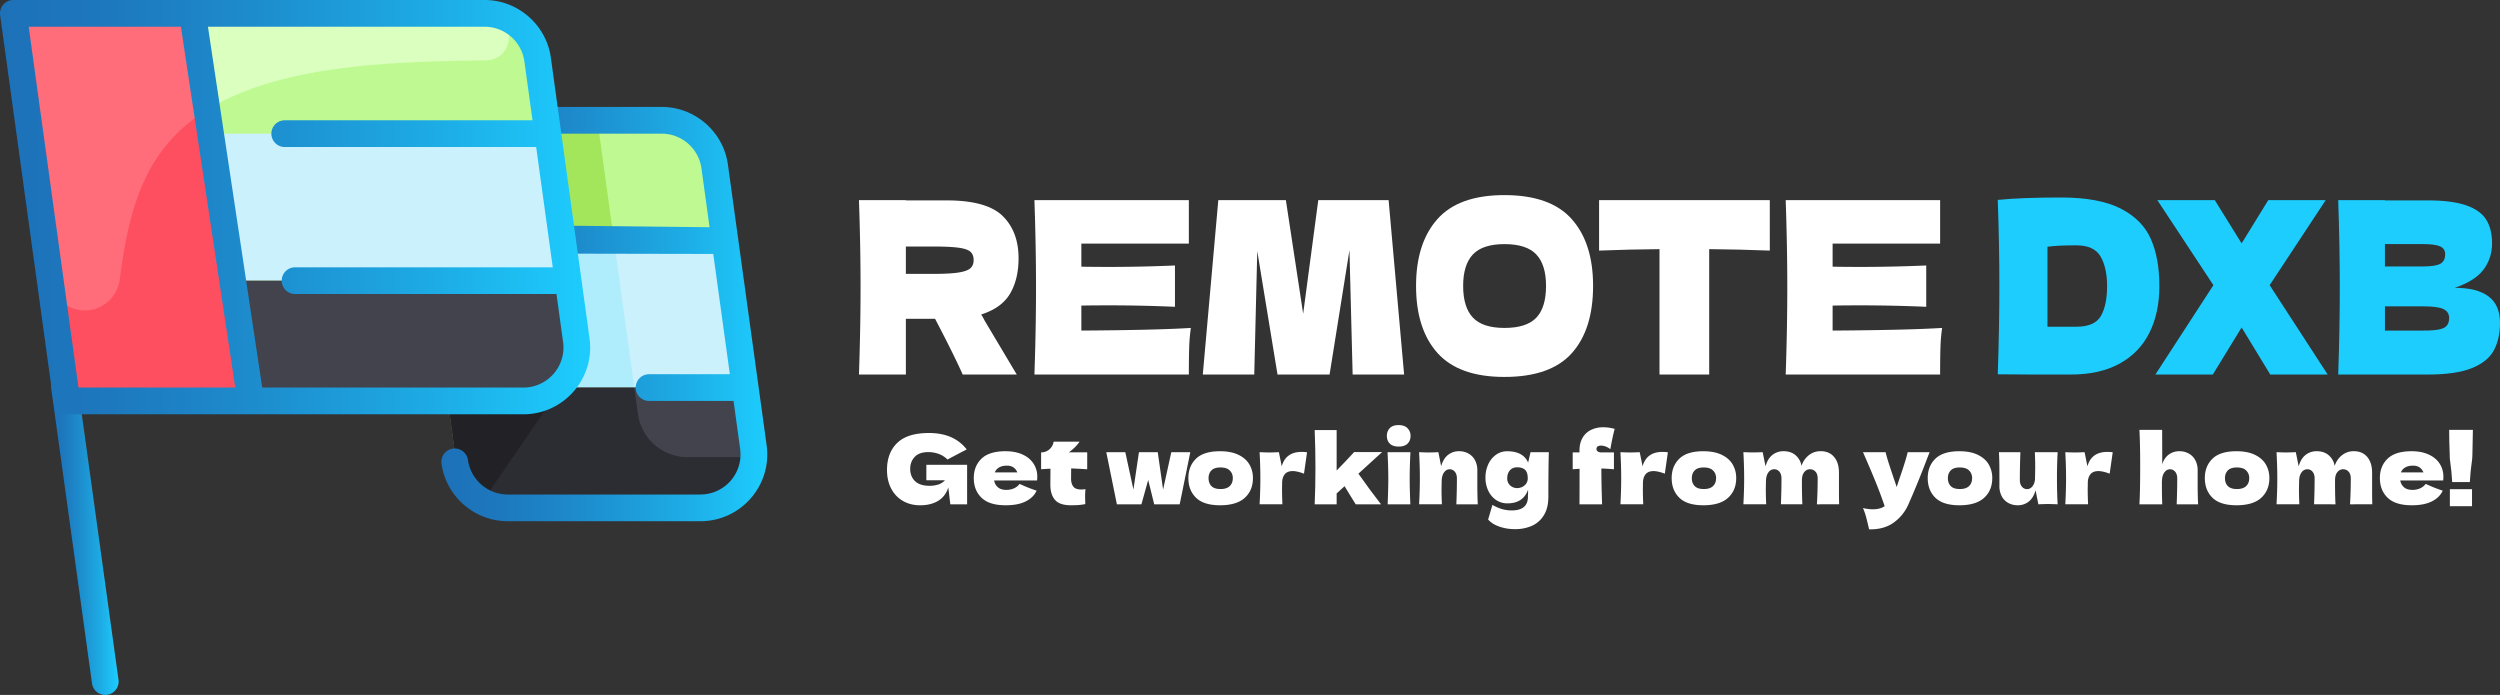 <svg xmlns="http://www.w3.org/2000/svg" xmlns:xlink="http://www.w3.org/1999/xlink" viewBox="0 0 4452.13 1237.6"><rect x="0" y="0" width="4452.13" height="1237.6" fill="#333333" stroke="none"/><defs><linearGradient id="linear-gradient" x1="90.8" y1="950.38" x2="211.24" y2="950.38" gradientUnits="userSpaceOnUse"><stop offset="0" stop-color="#1d71b8"/><stop offset="0.18" stop-color="#1d78bd"/><stop offset="0.43" stop-color="#1d8ccd"/><stop offset="0.74" stop-color="#1dace5"/><stop offset="1" stop-color="#1dcdfe"/></linearGradient><linearGradient id="linear-gradient-2" x1="785.96" y1="559.3" x2="1366.39" y2="559.3" xlink:href="#linear-gradient"/><linearGradient id="linear-gradient-3" x1="0" y1="368.9" x2="1051.03" y2="368.9" xlink:href="#linear-gradient"/></defs><g id="Layer_2" data-name="Layer 2"><g id="Layer_1-2" data-name="Layer 1"><path d="M1312.43,497.85c.68,23.14-38.89,42.71-89.25,42.71H870.85c-44.42,0-82.35-15.49-88.42-36.43-.37-1.29-67.06-229.89-70.6-242-7.37-25.36,34.28-48,88.42-48h352.33c44.6,0,82.35,15.56,88.42,36.43C1264.84,332.46,1312.34,493.5,1312.43,497.85Z" style="fill:#befa91"/><path d="M1343.45,814.08a89.26,89.26,0,0,1-89.25,90.32H901.87a89.24,89.24,0,0,1-88.41-77c-2.81-20.26-9.8-71.1-70.6-511.7A89.26,89.26,0,0,1,831.28,214.2h232.61C1064.7,220,1125.25,659.38,1136,737a89.23,89.23,0,0,0,88.41,77.05Z" style="fill:#a3e65b"/><path d="M1327.09,690.2H794.54c-7.83-56.73-19.28-139.71-36.12-261.8H1291C1304.09,523.18,1317.24,618.17,1327.09,690.2Z" style="fill:#caf1fc"/><path d="M1129.55,690.2h-335c-2.8-20.43-26.59-192.66-36.12-261.8h335C1114.62,582,1124.61,654.53,1129.55,690.2Z" style="fill:#b0edfc"/><path d="M1343.45,814.08a89.26,89.26,0,0,1-89.25,90.32H901.87a89.24,89.24,0,0,1-88.41-77c-.15-1-8.24-59.71-18.92-137.15h532.55C1336.73,760.56,1343.39,810.63,1343.45,814.08Z" style="fill:#42434d"/><path d="M1343.45,814.08a89.26,89.26,0,0,1-89.25,90.32H901.87a89.24,89.24,0,0,1-88.41-77c-.15-1-8.24-59.71-18.92-137.15h335c2.86,20.56,5.09,36.74,6.49,46.83a89.23,89.23,0,0,0,88.41,77.05Z" style="fill:#2c2c33"/><path d="M1008.91,674.94c-.32.1-148.15,215.87-149.94,218.48a89.09,89.09,0,0,1-45.51-66.07c-4.33-31.21,7.82,56.7-70.6-511.7A89.26,89.26,0,0,1,831.28,214.2H968.46c24.52,177.68,13.31,96.46,54,391.6C1025.82,629.9,1021.2,656.4,1008.91,674.94Z" style="fill:#212126"/><path d="M932,714H119C109.21,643,33.87,96.76,23.8,23.8H863.08A95.2,95.2,0,0,1,957.39,106c0,.3,68.83,499.5,68.93,499.8C1034.29,663.36,989.4,714,932,714Z" style="fill:#befa91"/><path d="M865.28,107.46C688.77,110.32,440,113.53,314.88,238c-66.4,66-88,154.49-101.51,259.06-3.84,29.82-27.79,53.4-57.48,55.58a62.47,62.47,0,0,1-66.4-52.84c-.31-1.57-10.95-78.72-65.69-476,13.84,0,840.31-.05,843.71.09C920.91,26.36,918.74,106.62,865.28,107.46Z" style="fill:#daffbf"/><path d="M1011.71,499.8H89.46C81.94,445.24,72.12,374,53.35,238H975.56C986.87,319.81,1001.15,423.43,1011.71,499.8Z" style="fill:#caf1fc"/><path d="M932,714H119c-3.48-25.29-15.32-111-29.54-214.2.3-.3,34.21,0,922.22,0,8.54,61.88,14.61,105.91,14.64,106C1034.29,663.36,989.4,714,932,714Z" style="fill:#42434d"/><path d="M446.25,714H119c-.14-1.15-95.19-690.16-95.2-690.2H351.05C353.58,42.09,445.17,706.15,446.25,714Z" style="fill:#fe4f60"/><path d="M351.05,23.8c3.36,24.28,12.11,87.85,23.27,168.56-114.42,68-144,173.71-160.95,304.7-3.81,29.66-27.67,53.4-57.48,55.58a62.48,62.48,0,0,1-66.55-53.79c0-.31-65.5-474.75-65.54-475Z" style="fill:#ff6d7a"/><path d="M138.18,683.71A23.8,23.8,0,0,0,91,690.2L163.85,1217a23.8,23.8,0,0,0,47.16-6.48Z" style="fill:url(#linear-gradient)"/><path d="M1365.25,792.94l-68.93-499.8c-8.08-58.57-58.76-102.74-117.89-102.74H993.05c-13.14,0-24.59,10.66-24.59,23.8s18,23.8,31.16,23.8h178.81a71.67,71.67,0,0,1,70.73,61.64l14.48,105-251.93-2.74c-13.14,0,0,13.4,0,26.54s-21.43,23.25-8.28,23.25l266.78.55,29.54,214.2h-143.9a23.8,23.8,0,1,0,0,47.6h150.47l11.78,85.44a71.43,71.43,0,0,1-70.73,81.16H904.07A71.69,71.69,0,0,1,833.34,819a23.8,23.8,0,0,0-47.15,6.51C794.27,884,844.94,928.2,904.07,928.2h343.3C1319.56,928.2,1375.11,864.37,1365.25,792.94Z" style="fill:url(#linear-gradient-2)"/><path d="M932,737.8c72,0,127.79-63.66,117.88-135.27L981,102.75C972.9,44.18,922.22,0,863.08,0H23.8A23.8,23.8,0,0,0,.23,27.05l95.2,690.2A23.79,23.79,0,0,0,119,737.8ZM51.11,47.6h812a71.65,71.65,0,0,1,70.72,61.62l14.48,105H507.09a23.8,23.8,0,1,0,0,47.6H954.85c9.43,68.39,20.45,148.29,29.54,214.2H525.51a23.8,23.8,0,0,0,0,47.6H991l11.78,85.46A71.4,71.4,0,0,1,932,690.2H467L366.24,20.55a23.8,23.8,0,0,0-47.16,6.51L419,690.2H139.75Z" style="fill:url(#linear-gradient-3)"/><path d="M1798.84,522.82q-15,25.66-51.5,37.22a109.46,109.46,0,0,1,6,10.69L1810.7,667h-96.28q-15.57-35.07-49.19-99.24h-52V667h-83.53q2.82-83,2.83-155.28t-2.83-155.28h83.53v.43h72.56q71.49,0,99.81,27.8t28.31,75.29Q1813.88,497.16,1798.84,522.82ZM1613.2,439v48.76H1661q30.07,0,45.48-2.35t21.41-7.48c4-3.43,6-8.41,6-15q0-9.4-5.66-14.54T1707,441.12Q1691.4,439,1661,439Z" style="fill:#fff"/><path d="M1925.72,588.7q134.51-.86,195-4.71a324.08,324.08,0,0,0-3,36.15q-.54,18.6-.54,46.84h-275Q1845,584,1845,511.7t-2.84-155.28h275v77.43H1925.72v41.06q17,.43,50.26.43,56.28,0,116.45-2.57v73.58q-60.18-2.57-116.45-2.57-33.27,0-50.26.43Z" style="fill:#fff"/><path d="M2472.91,356.42,2500.52,667h-91.67l-5.66-221.58L2367.79,667h-92.73L2239,447.11,2233.65,667H2142l27.61-310.56h120.34l30.79,202.33,26.9-202.33Z" style="fill:#fff"/><path d="M2560,628.69q-38.22-42.56-38.22-119.56,0-76.12,38-118.92t119.45-42.77q81.76,0,119.81,42.77t38,118.92q0,77.43-37.88,119.78t-120,42.35Q2598.2,671.26,2560,628.69Zm175.91-62.88q17.34-18.18,17.34-56.68,0-37.63-17.34-56t-56.63-18.4q-38.94,0-56.28,18.4t-17.34,56q0,38.08,17.34,56.47T2679.26,584Q2718.54,584,2735.89,565.81Z" style="fill:#fff"/><path d="M3151.77,446.25q-55.58-2.13-107.95-2.57V667h-88.49V443.68q-52.74.44-107.59,2.57V356.42h304Z" style="fill:#fff"/><path d="M3263.61,588.7q134.51-.86,195-4.71a324.08,324.08,0,0,0-3,36.15q-.54,18.6-.54,46.84h-275q2.84-83,2.84-155.28t-2.84-155.28h275v77.43H3263.61v41.06q17,.43,50.26.43,56.28,0,116.45-2.57v73.58q-60.18-2.57-116.45-2.57-33.27,0-50.26.43Z" style="fill:#fff"/><path d="M3776.11,371.18q38.58,19.47,54,53.9t15.39,84.48q0,47.49-17.69,83t-53.09,55Q3739.3,667,3687.63,667h-64.07q-32.57,0-65.83-.43,2.83-84.27,2.83-157,0-73.57-2.83-153.57,42.12-4.28,113.26-4.28Q3737.53,351.71,3776.11,371.18Zm-78.57,210.67q32.91,0,43.89-19.25t11-53q0-32.51-11.5-52.62t-43.36-20.1q-34.34,0-51.32,2.57V581.85Z" style="fill:#1dcdfe"/><path d="M4041.92,507.85,4145.27,667H4043l-51-83.84L3940.69,667H3838.4l103.35-159.13-99.81-151.43h102.29l47.78,77,47.43-77h102.29Z" style="fill:#1dcdfe"/><path d="M4452.13,574.58q0,29.1-11,49.41t-39.29,31.65Q4373.55,667,4323.3,667H4164q2.83-83,2.83-155.28T4164,356.42h83.18v.43h75.39q43.88,0,69.19,8.77t35.75,25.45Q4438,407.75,4438,433.42q0,26.1-15,46.41t-51.5,32.73Q4452.13,512.56,4452.13,574.58ZM4247.2,434.7v39.78h68q21.93,0,30.61-4.7t8.67-17.11q0-9.84-9-13.91t-30.26-4.06Zm68,154q18.39,0,28.13-1.93t14-6.84q4.26-4.92,4.25-13.48,0-11.12-10.09-16t-36.27-4.92h-68V588.7Z" style="fill:#1dcdfe"/><path d="M1649.7,827.72h72.59V898.1h-29.92L1688.8,868q-5.1,16.15-18.19,24t-32,7.82q-17.18,0-30.51-7.65a53.55,53.55,0,0,1-20.92-21.93q-7.56-14.28-7.56-33.32,0-30.42,18.19-48.11t56.61-17.68q21.93,0,38.68,7.14a71.39,71.39,0,0,1,28.47,22.1q-7.65,3.92-29.92,15.64l-4.25,2.38a43,43,0,0,0-15.47-9.94,52.82,52.82,0,0,0-18.7-3.32q-16.32,0-24.31,8.59t-8,21.16q0,13.6,8.59,21.93t26.26,8.33a50.29,50.29,0,0,0,14.87-2.21,26.52,26.52,0,0,0,12.16-7.65H1649.7Z" style="fill:#fff"/><path d="M1825.82,855.6H1770.4a20.44,20.44,0,0,0,6.71,12.16q5.36,4.68,15.22,4.67a32.62,32.62,0,0,0,13.43-2.8,24.61,24.61,0,0,0,10-7.91,263.23,263.23,0,0,0,30.26,12.07q-5.28,11.91-19.13,19t-36.12,7q-28.9,0-42.76-13.34t-13.85-35.11q0-21.24,13.77-34.51t42.84-13.26q17.34,0,30.09,5.78t19.55,16.07a41.73,41.73,0,0,1,6.8,23.54,48.41,48.41,0,0,1-.34,6.63Zm-46.58-23.12a17.58,17.58,0,0,0-7.65,8.84h40.12a18.62,18.62,0,0,0-6.63-8.75q-4.59-3.32-11.9-3.32Q1784.68,829.25,1779.24,832.48Z" style="fill:#fff"/><path d="M1936.15,835.71q-15.64-1-28.56-1.53l-.17,18q0,9.18,4,14.37t14.2,5.18a39.41,39.41,0,0,0,7.48-.68,117,117,0,0,0-.68,12.75q0,3.06.34,13.94a115.49,115.49,0,0,1-12.58,1.7q-5.1.35-13.26.34-19.89,0-28.14-9.6t-8.24-26.78l.17-28.73q-8,.34-16.66,1V805.62a21.34,21.34,0,0,0,15-5.61,22.39,22.39,0,0,0,7.31-13.43h46.24a78.35,78.35,0,0,1-19.21,19h32.81Z" style="fill:#fff"/><path d="M2071.29,871.92l14.62-66.64h33.83l-18.87,92.82h-45.39l-10.71-43.35L2032.7,898.1H1989l-18.87-92.82H2004l14.45,66.47,9.86-66.47h33.49Z" style="fill:#fff"/><path d="M2130,886.46q-13.7-13.35-13.69-35.11,0-21.24,13.69-34.51t42.75-13.26q19.54,0,32.73,6.38T2225,827.13a47.16,47.16,0,0,1,6.29,24.22q0,21.93-14.53,35.19t-43.95,13.26Q2143.71,899.8,2130,886.46ZM2190,865.63q5.45-5.26,5.44-14.11a18.36,18.36,0,0,0-5.44-13.68q-5.43-5.36-16.49-5.36t-16.15,5.27q-5.1,5.28-5.1,13.77,0,8.85,5.1,14.11t16.15,5.27Q2184.52,870.9,2190,865.63Z" style="fill:#fff"/><path d="M2282.6,830.44q7.14-25.66,35.53-25.67a65.34,65.34,0,0,1,9.52.68l-5.44,38.08q-12.24-4.59-20.06-4.59-9.69,0-14.28,5.78t-4.59,15.47V860l-.17,11.22q0,12.07.68,26.86h-40.63q1.37-24.48,1.36-46.24t-1.36-46.58q11.22.51,17.17.51,6.28,0,17.17-.51Z" style="fill:#fff"/><path d="M2461.27,805.11l-42.16,38.42q21.58,30.6,40.29,54.57h-45.05l-8.67-13.94q-8.5-14.1-11.22-18.36l-14.11,12.92V898.1h-39.1q1.36-32.29,1.36-65.45,0-33.31-1.36-66.81h39.1v72.08q16.49-16.83,31.11-32.81Z" style="fill:#fff"/><path d="M2475,790q-5.17-5.26-5.18-13.77a19.19,19.19,0,0,1,5.18-13.77q5.19-5.43,15.9-5.44,10.2,0,15.64,5.53a18.71,18.71,0,0,1,5.44,13.68q0,8.5-5.27,13.77t-15.81,5.27Q2480.14,795.25,2475,790Zm-3.82,108.12q1.18-27.36,1.19-45.22,0-21.24-1.36-47.6h40.8q-1.37,25.34-1.36,47.6,0,18.71,1.19,45.22Z" style="fill:#fff"/><path d="M2593.53,898.1q1-25,1-46.07,0-7.47-3.66-11.9a11.52,11.52,0,0,0-9.26-4.42q-5.61,0-9.52,5t-4.59,13.68q-.34,12.93-.34,18.36,0,11.57.68,25.33h-40.63q1.35-24.48,1.36-46.24t-1.36-46.58q11.22.51,17.17.51,6.29,0,17.17-.51l4.93,25q3.9-13.59,12.24-20.14a30.48,30.48,0,0,1,19.38-6.55,33.66,33.66,0,0,1,17.68,4.51,29.19,29.19,0,0,1,11.3,12.15,37.88,37.88,0,0,1,3.83,17.17v24.48q0,22.62.85,36.21Z" style="fill:#fff"/><path d="M2725.62,805.28h32.64q-.86,27.88-.85,79.22,0,20.24-8.08,33.15A47.41,47.41,0,0,1,2728,936.44a72.35,72.35,0,0,1-29.58,5.86,83.71,83.71,0,0,1-28.9-4.67q-12.75-4.68-19.38-12.5l7.65-26a77.4,77.4,0,0,0,17.34,7.57,62.46,62.46,0,0,0,17,2.29q28.89,0,28.9-24.48a50.48,50.48,0,0,1,.17-5.1c0-.68,0-1.58.08-2.72a40.82,40.82,0,0,0-.08-4.42q-8.67,24.15-36.72,24.14a35.07,35.07,0,0,1-20.32-6.12,40.56,40.56,0,0,1-13.85-16.57,53.29,53.29,0,0,1-4.93-23,56.32,56.32,0,0,1,4.93-23.71,41.65,41.65,0,0,1,13.77-17.09,33.49,33.49,0,0,1,19.89-6.29q28.72,0,37.4,20.23Zm-15.3,62.14a17.92,17.92,0,0,0,7.31-5.78,15.88,15.88,0,0,0,3.06-9.95q0-10.53-4.76-15t-14.11-4.51q-8.16,0-12.92,5.44t-4.76,14.11a16.52,16.52,0,0,0,5.18,12.67,18.1,18.1,0,0,0,12.84,4.84A21.09,21.09,0,0,0,2710.32,867.42Z" style="fill:#fff"/><path d="M2843.08,799.67a5.05,5.05,0,0,0,2.3,4.34,10.89,10.89,0,0,0,6.37,1.61h22.44v30.09q-14.1-1.19-22.44-1.36.18,31.62,1.36,63.75h-40.29q.18-20.05.17-63.24-3.57.18-12.24.85V805.62h12.07v-3.23q0-13.26,5.44-22.61a35.15,35.15,0,0,1,15-14.11,49,49,0,0,1,22-4.76,74.18,74.18,0,0,1,20.23,2.89q-3.39,12.42-6.8,31.11l-1,5.1a26,26,0,0,0-8.24-4.84,24.59,24.59,0,0,0-8.25-1.62,11.35,11.35,0,0,0-5.1,1,5.24,5.24,0,0,0-2.72,2.89A6.22,6.22,0,0,0,2843.08,799.67Z" style="fill:#fff"/><path d="M2925.19,830.44q7.14-25.66,35.53-25.67a65.34,65.34,0,0,1,9.52.68l-5.44,38.08q-12.24-4.59-20.06-4.59-9.69,0-14.28,5.78t-4.59,15.47V860l-.17,11.22q0,12.07.68,26.86h-40.63q1.36-24.48,1.36-46.24t-1.36-46.58q11.22.51,17.17.51,6.28,0,17.17-.51Z" style="fill:#fff"/><path d="M2990.73,886.46Q2977,873.11,2977,851.35q0-21.24,13.69-34.51t42.75-13.26q19.55,0,32.73,6.38t19.46,17.17a47.26,47.26,0,0,1,6.29,24.22q0,21.93-14.53,35.19t-43.95,13.26Q3004.41,899.8,2990.73,886.46Zm59.92-20.83q5.45-5.26,5.44-14.11a18.36,18.36,0,0,0-5.44-13.68q-5.45-5.36-16.49-5.36T3018,837.75q-5.1,5.28-5.1,13.77,0,8.85,5.1,14.11t16.15,5.27Q3045.22,870.9,3050.65,865.63Z" style="fill:#fff"/><path d="M3235.61,898.1Q3237,875.84,3237,852q0-7.65-3.83-12a12.82,12.82,0,0,0-10.11-4.34q-5.78,0-9.94,5.1t-4.17,14.79v-.17q0,30.09.85,42.67h-38.25q1-25,1-46.07,0-7.47-3.65-11.9a11.54,11.54,0,0,0-9.27-4.42,12.21,12.21,0,0,0-9.94,5q-4,5-4.68,13.68-.35,12.93-.34,18.36,0,11.57.68,25.33h-40.63q1.36-24.48,1.36-46.24t-1.36-46.58q11.22.51,17.17.51,6.28,0,17.17-.51l5.1,25.16q3.92-13.77,12.41-20.31a31.19,31.19,0,0,1,19.55-6.55q13.26,0,21.67,7.31a31.56,31.56,0,0,1,10.46,19,38.81,38.81,0,0,1,13.09-19.21,33.15,33.15,0,0,1,20.91-7.14q15.3,0,24,10.29t8.67,28.13v28.22q0,19.21.34,27.88Z" style="fill:#fff"/><path d="M3436.38,805.28l-3.91,9.86q-16.16,43-33.83,83a79.11,79.11,0,0,1-26.52,32.73q-17.34,12.31-43.52,11.81-3.24-14.11-5.36-22a122.14,122.14,0,0,0-5.52-15.9,76.5,76.5,0,0,0,17.51,2.21q13.26,0,21.08-5.61-6.12-18.18-14.45-39.1t-24.14-57H3358q2,8.51,5.61,19.72t7.14,21.59c.68,2.16,1.78,5.41,3.31,9.78s2.75,8,3.66,11l4.42-13.43q12.75-36.89,15.13-48.62Z" style="fill:#fff"/><path d="M3446.67,886.46Q3433,873.11,3433,851.35q0-21.24,13.69-34.51t42.75-13.26q19.54,0,32.72,6.38t19.47,17.17a47.26,47.26,0,0,1,6.29,24.22q0,21.93-14.53,35.19t-43.95,13.26Q3460.35,899.8,3446.67,886.46Zm59.92-20.83q5.44-5.26,5.44-14.11a18.36,18.36,0,0,0-5.44-13.68q-5.45-5.36-16.49-5.36T3474,837.75q-5.1,5.28-5.1,13.77,0,8.85,5.1,14.11t16.15,5.27Q3501.16,870.9,3506.59,865.63Z" style="fill:#fff"/><path d="M3663.16,851.52q0,25,1.19,46.58-10.89-.51-17.17-.51-6,0-17.17.51l-4.93-25q-3.91,13.6-12.24,20.15a30.51,30.51,0,0,1-19.38,6.54,33.63,33.63,0,0,1-17.68-4.5,29.18,29.18,0,0,1-11.31-12.16,37.85,37.85,0,0,1-3.82-17.17V841.49q0-22.61-.85-36.21h38.25q-1,25-1,49.47,0,7.49,3.65,11.9a11.51,11.51,0,0,0,9.27,4.42q5.27,0,9.26-4.67t4.85-12.84v-3.91q.33-13.26.34-18.36,0-11.73-.68-26h40.63Q3663.15,826.7,3663.16,851.52Z" style="fill:#fff"/><path d="M3717.39,830.44q7.14-25.66,35.53-25.67a65.44,65.44,0,0,1,9.52.68L3757,843.53q-12.24-4.59-20.06-4.59-9.69,0-14.28,5.78t-4.59,15.47V860l-.17,11.22q0,12.07.68,26.86H3678q1.35-24.48,1.36-46.24T3678,805.28q11.22.51,17.17.51,6.28,0,17.17-.51Z" style="fill:#fff"/><path d="M3876.34,898.1q1-25,1-46.07,0-7.47-3.66-11.9a11.52,11.52,0,0,0-9.26-4.42q-6,0-10.12,5.78t-4.16,15.81L3850,857q0,27.72.68,41.14H3810q1.35-24.48,1.36-66.3T3810,765.5h40.46l.17,52.36-.17,9q4.08-11.89,12.15-17.59a30.93,30.93,0,0,1,18.28-5.7,33.66,33.66,0,0,1,17.68,4.51,29.19,29.19,0,0,1,11.3,12.15,37.88,37.88,0,0,1,3.83,17.17v24.48q0,22.62.85,36.21Z" style="fill:#fff"/><path d="M3940.17,886.46q-13.68-13.35-13.69-35.11,0-21.24,13.69-34.51t42.76-13.26q19.55,0,32.72,6.38t19.47,17.17a47.25,47.25,0,0,1,6.28,24.22q0,21.93-14.53,35.19t-43.94,13.26Q3953.86,899.8,3940.17,886.46Zm59.93-20.83q5.43-5.26,5.44-14.11a18.4,18.4,0,0,0-5.44-13.68q-5.45-5.36-16.5-5.36t-16.14,5.27q-5.1,5.28-5.11,13.77,0,8.85,5.11,14.11t16.14,5.27Q3994.66,870.9,4000.1,865.63Z" style="fill:#fff"/><path d="M4185.05,898.1q1.36-22.26,1.36-46.07,0-7.65-3.82-12a12.85,12.85,0,0,0-10.12-4.34q-5.78,0-9.94,5.1t-4.17,14.79v-.17q0,30.09.85,42.67H4121q1-25,1-46.07,0-7.47-3.65-11.9a11.54,11.54,0,0,0-9.27-4.42,12.22,12.22,0,0,0-9.94,5q-4,5-4.68,13.68-.33,12.93-.34,18.36,0,11.57.68,25.33h-40.63q1.36-24.48,1.36-46.24t-1.36-46.58q11.22.51,17.17.51,6.29,0,17.17-.51l5.1,25.16q3.91-13.77,12.41-20.31a31.19,31.19,0,0,1,19.55-6.55q13.26,0,21.68,7.31a31.54,31.54,0,0,1,10.45,19,38.81,38.81,0,0,1,13.09-19.21,33.15,33.15,0,0,1,20.91-7.14q15.3,0,24,10.29t8.67,28.13v28.22q0,19.21.34,27.88Z" style="fill:#fff"/><path d="M4329.89,855.6h-55.42a20.5,20.5,0,0,0,6.72,12.16q5.36,4.68,15.21,4.67a32.58,32.58,0,0,0,13.43-2.8,24.54,24.54,0,0,0,10-7.91,263.23,263.23,0,0,0,30.26,12.07q-5.27,11.91-19.12,19t-36.13,7q-28.9,0-42.75-13.34t-13.86-35.11q0-21.24,13.77-34.51t42.84-13.26q17.34,0,30.09,5.78t19.55,16.07a41.73,41.73,0,0,1,6.8,23.54,46.83,46.83,0,0,1-.34,6.63Zm-46.58-23.12a17.58,17.58,0,0,0-7.65,8.84h40.12a18.62,18.62,0,0,0-6.63-8.75q-4.59-3.32-11.9-3.32Q4288.75,829.25,4283.31,832.48Z" style="fill:#fff"/><path d="M4403.84,765.5q0,11.4-.85,43.69c-.23,3.4-.34,5.9-.34,7.48q-3.4,24-4.25,41.82H4367q-.85-17.85-4.25-41.82l-.17-7.48q-1-26.18-1-43.69Zm-1.53,136h-39.44V871.24h39.44Z" style="fill:#fff"/></g></g></svg>